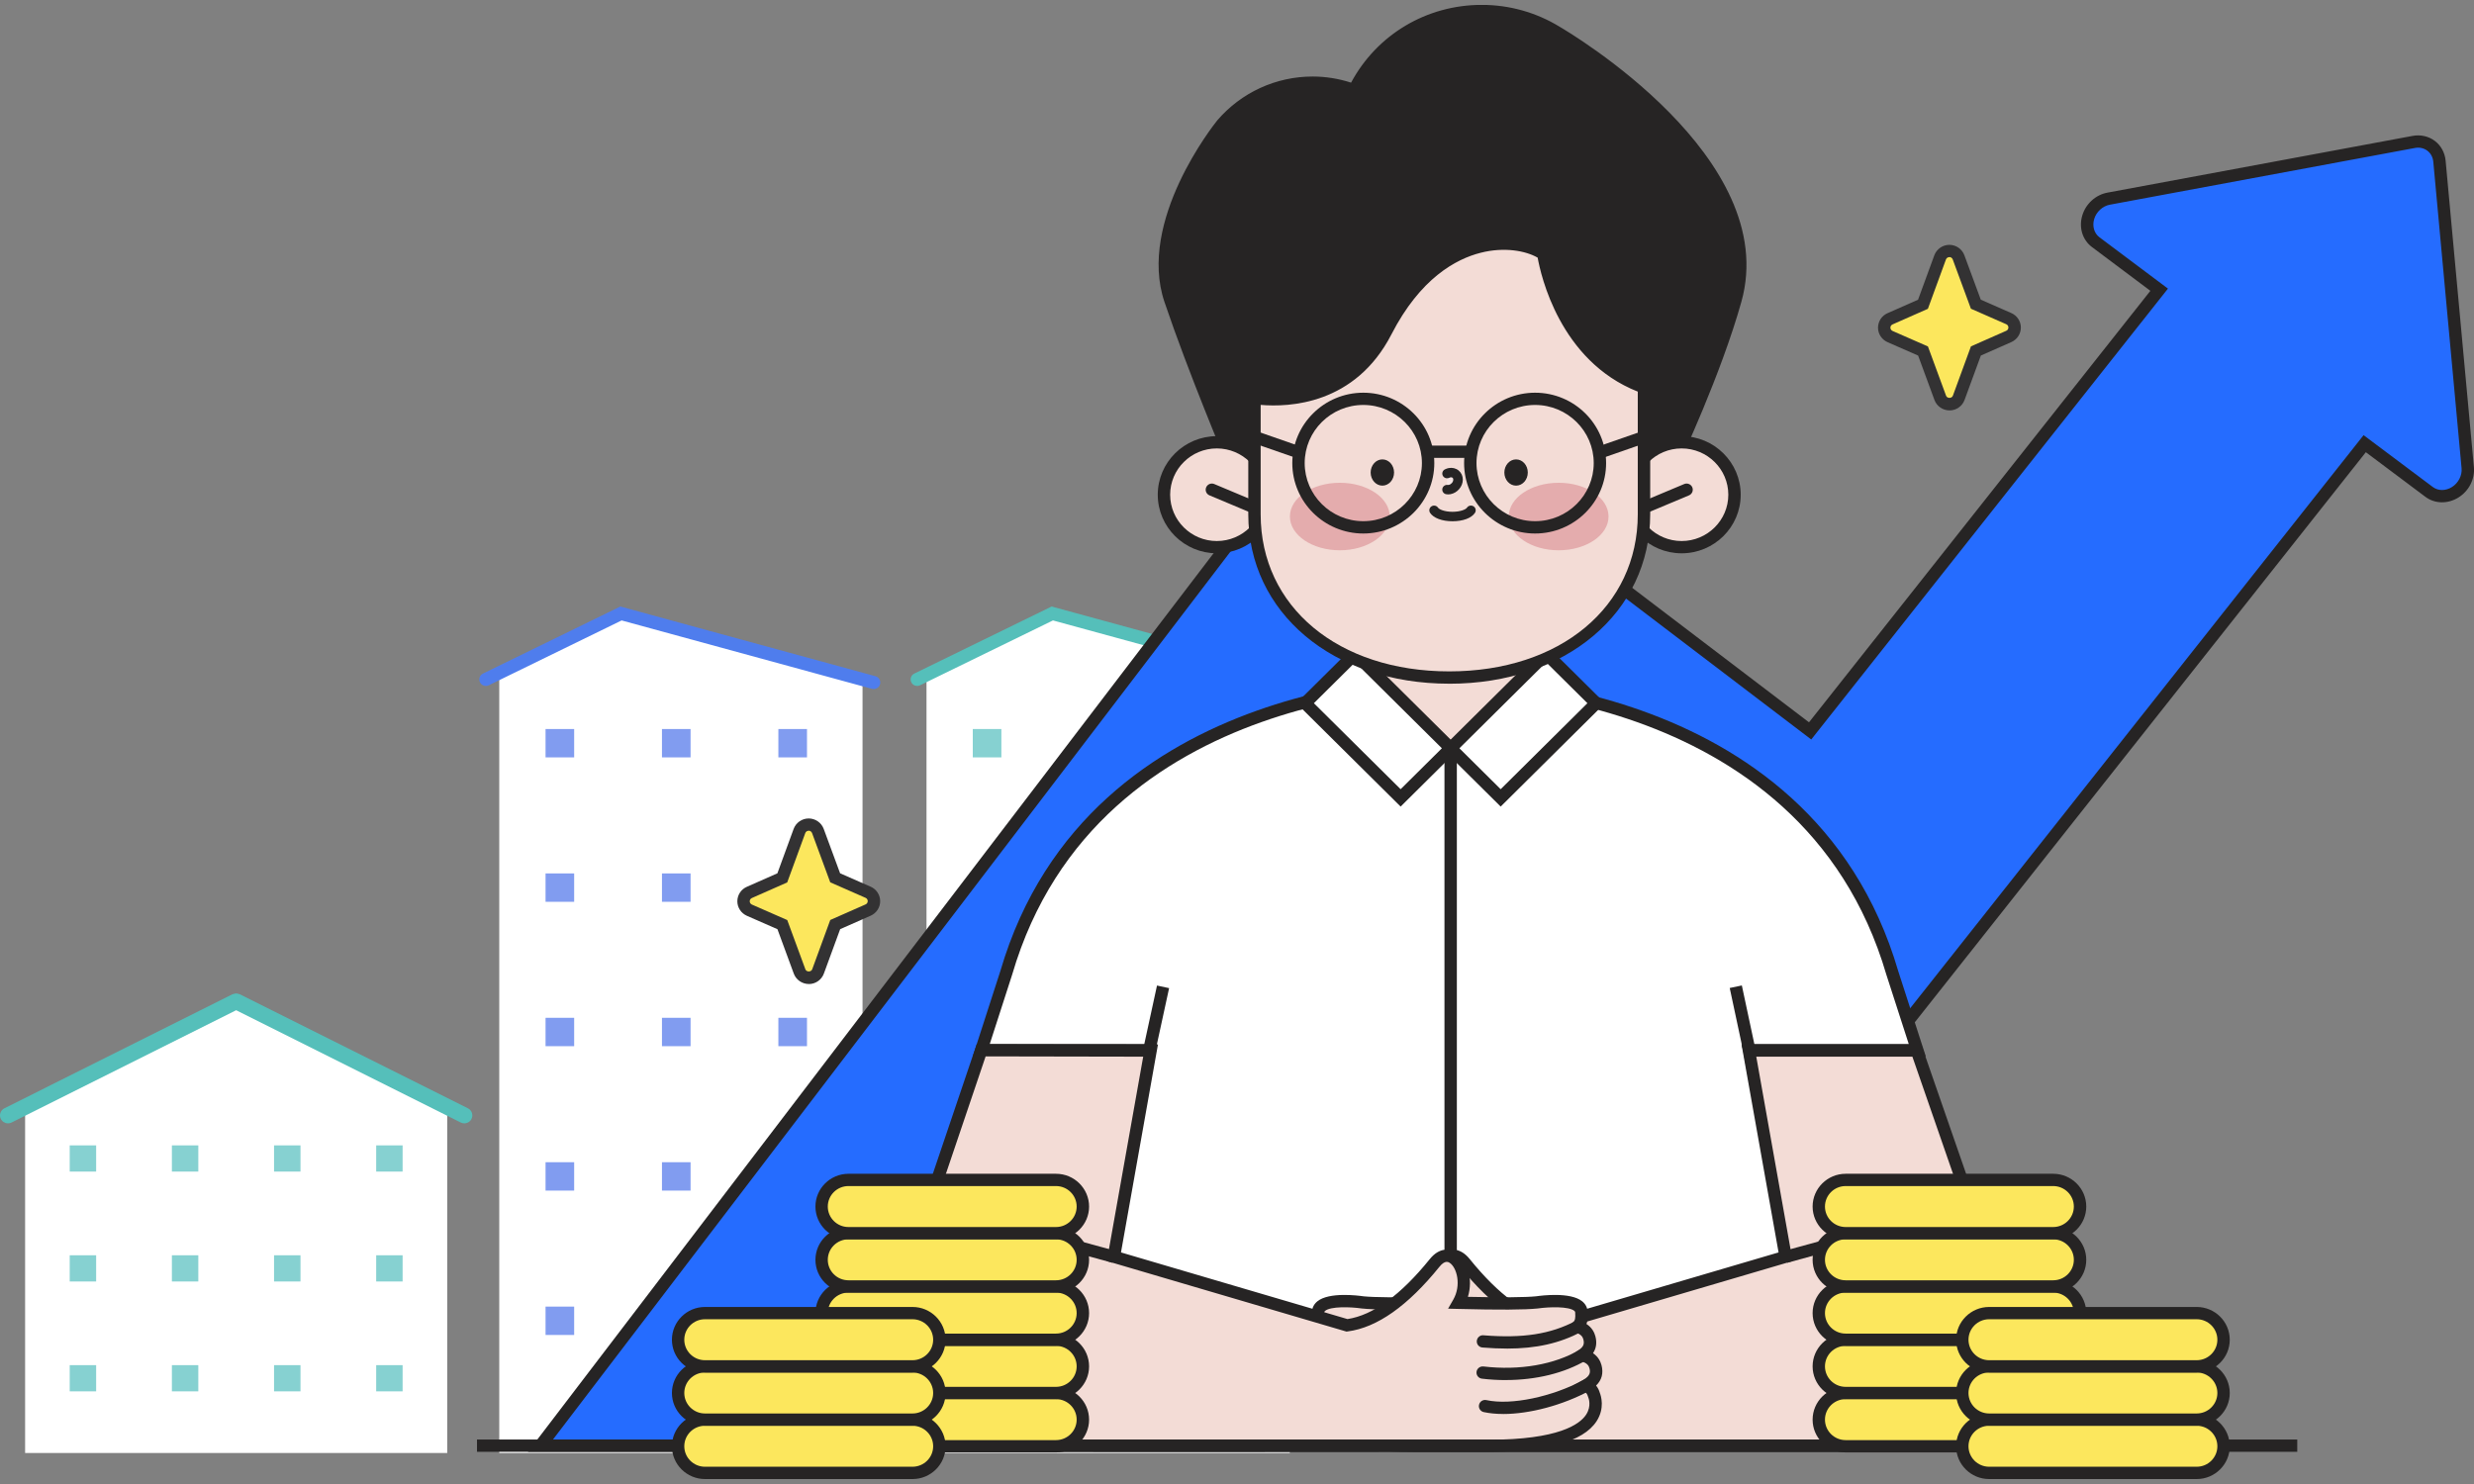<svg width="250" height="150" viewBox="0 0 250 150" fill="none" xmlns="http://www.w3.org/2000/svg">
<rect x="0" y="0" width="250" height="150" fill="#808080" stroke="none"/>
<g clip-path="url(#clip0_158_1743)">
<path d="M87.159 146.868H50.45V68.171L62.749 62.008L87.159 68.171V146.868Z" fill="white"/>
<path d="M58.02 73.688H55.129V76.555H58.02V73.688Z" fill="#819CF0"/>
<path d="M69.783 73.688H66.892V76.555H69.783V73.688Z" fill="#819CF0"/>
<path d="M81.547 73.688H78.655V76.555H81.547V73.688Z" fill="#819CF0"/>
<path d="M58.02 88.284H55.129V91.152H58.02V88.284Z" fill="#819CF0"/>
<path d="M69.783 88.284H66.892V91.152H69.783V88.284Z" fill="#819CF0"/>
<path d="M81.547 88.284H78.655V91.152H81.547V88.284Z" fill="#819CF0"/>
<path d="M58.02 102.878H55.129V105.746H58.02V102.878Z" fill="#819CF0"/>
<path d="M69.783 102.878H66.892V105.746H69.783V102.878Z" fill="#819CF0"/>
<path d="M81.547 102.878H78.655V105.746H81.547V102.878Z" fill="#819CF0"/>
<path d="M58.02 117.475H55.129V120.343H58.02V117.475Z" fill="#819CF0"/>
<path d="M69.783 117.475H66.892V120.343H69.783V117.475Z" fill="#819CF0"/>
<path d="M81.547 117.475H78.655V120.343H81.547V117.475Z" fill="#819CF0"/>
<path d="M58.02 132.069H55.129V134.936H58.02V132.069Z" fill="#819CF0"/>
<path d="M69.783 132.069H66.892V134.936H69.783V132.069Z" fill="#819CF0"/>
<path d="M81.547 132.069H78.655V134.936H81.547V132.069Z" fill="#819CF0"/>
<path d="M130.333 146.868H93.624V68.171L105.919 62.008L130.333 68.171V146.868Z" fill="white"/>
<path d="M101.191 73.688H98.3V76.555H101.191V73.688Z" fill="#86D1D1"/>
<path d="M112.954 73.688H110.062V76.555H112.954V73.688Z" fill="#86D1D1"/>
<path d="M124.721 73.688H121.829V76.555H124.721V73.688Z" fill="#86D1D1"/>
<path d="M101.191 88.284H98.3V91.152H101.191V88.284Z" fill="#86D1D1"/>
<path d="M112.954 88.284H110.062V91.152H112.954V88.284Z" fill="#86D1D1"/>
<path d="M124.721 88.284H121.829V91.152H124.721V88.284Z" fill="#86D1D1"/>
<path d="M101.191 102.878H98.3V105.746H101.191V102.878Z" fill="#86D1D1"/>
<path d="M112.954 102.878H110.062V105.746H112.954V102.878Z" fill="#86D1D1"/>
<path d="M124.721 102.878H121.829V105.746H124.721V102.878Z" fill="#86D1D1"/>
<path d="M101.191 117.475H98.3V120.343H101.191V117.475Z" fill="#86D1D1"/>
<path d="M112.954 117.475H110.062V120.343H112.954V117.475Z" fill="#86D1D1"/>
<path d="M124.721 117.475H121.829V120.343H124.721V117.475Z" fill="#86D1D1"/>
<path d="M101.191 132.069H98.3V134.936H101.191V132.069Z" fill="#86D1D1"/>
<path d="M112.954 132.069H110.062V134.936H112.954V132.069Z" fill="#86D1D1"/>
<path d="M124.721 132.069H121.829V134.936H124.721V132.069Z" fill="#86D1D1"/>
<path d="M88.283 69.648C88.223 69.648 88.166 69.641 88.106 69.625L62.816 62.712L49.393 69.266C49.065 69.426 48.663 69.293 48.502 68.965C48.342 68.636 48.476 68.241 48.807 68.082L62.685 61.304L62.929 61.371L88.464 68.35C88.819 68.447 89.026 68.812 88.929 69.16C88.849 69.452 88.581 69.645 88.29 69.645L88.283 69.648Z" fill="#4F7DED"/>
<path d="M131.869 69.648C131.809 69.648 131.752 69.641 131.692 69.625L106.402 62.712L92.978 69.266C92.651 69.426 92.249 69.293 92.088 68.965C91.928 68.636 92.062 68.241 92.393 68.082L106.271 61.304L106.515 61.371L132.05 68.35C132.405 68.447 132.612 68.812 132.515 69.16C132.435 69.452 132.167 69.645 131.876 69.645L131.869 69.648Z" fill="#55BFBA"/>
<path d="M45.193 146.869H2.537V111.793L23.865 101.209L45.193 111.793V146.869Z" fill="white"/>
<path d="M47.284 112.025L24.229 100.495C24.213 100.485 24.192 100.489 24.176 100.482C24.122 100.459 24.069 100.449 24.012 100.435C23.962 100.425 23.915 100.416 23.864 100.416C23.814 100.416 23.767 100.425 23.717 100.435C23.66 100.445 23.607 100.459 23.55 100.482C23.533 100.489 23.513 100.489 23.496 100.495L0.445 112.025C0.047 112.225 -0.117 112.709 0.087 113.104C0.231 113.383 0.515 113.546 0.81 113.546C0.934 113.546 1.058 113.519 1.175 113.459L23.864 102.112L46.554 113.459C46.672 113.519 46.795 113.546 46.919 113.546C47.217 113.546 47.501 113.383 47.642 113.104C47.843 112.709 47.682 112.225 47.284 112.025Z" fill="#55BFBA"/>
<path d="M9.716 115.772H7.045V118.421H9.716V115.772Z" fill="#86D1D1"/>
<path d="M20.04 115.772H17.369V118.421H20.04V115.772Z" fill="#86D1D1"/>
<path d="M30.364 115.772H27.693V118.421H30.364V115.772Z" fill="#86D1D1"/>
<path d="M40.684 115.772H38.014V118.421H40.684V115.772Z" fill="#86D1D1"/>
<path d="M9.716 126.881H7.045V129.53H9.716V126.881Z" fill="#86D1D1"/>
<path d="M20.04 126.881H17.369V129.53H20.04V126.881Z" fill="#86D1D1"/>
<path d="M30.364 126.881H27.693V129.53H30.364V126.881Z" fill="#86D1D1"/>
<path d="M40.684 126.881H38.014V129.53H40.684V126.881Z" fill="#86D1D1"/>
<path d="M9.716 137.987H7.045V140.635H9.716V137.987Z" fill="#86D1D1"/>
<path d="M20.04 137.987H17.369V140.635H20.04V137.987Z" fill="#86D1D1"/>
<path d="M30.364 137.987H27.693V140.635H30.364V137.987Z" fill="#86D1D1"/>
<path d="M40.684 137.987H38.014V140.635H40.684V137.987Z" fill="#86D1D1"/>
<path d="M249.361 47.278L246.503 16.295C246.446 15.661 246.138 15.1 245.65 14.735C245.161 14.37 244.535 14.23 243.906 14.347L213.071 20.082C212.107 20.261 211.294 21.005 211.009 21.967C210.725 22.93 211.023 23.919 211.765 24.476L218.181 29.285L182.908 73.88L136.601 38.638L54.606 146.128H87.246L141.547 74.942L187.493 109.907L238.95 44.852L245.456 49.727C246.198 50.285 247.239 50.298 248.096 49.764C248.949 49.229 249.451 48.247 249.361 47.281V47.278Z" fill="#256CFF"/>
<path d="M87.56 146.745H53.352L54.111 145.749L136.484 37.762L182.801 73.01L217.297 29.395L211.391 24.968C210.437 24.251 210.052 23.003 210.414 21.788C210.765 20.603 211.766 19.69 212.96 19.471L243.796 13.736C244.596 13.587 245.409 13.769 246.035 14.237C246.66 14.705 247.059 15.435 247.132 16.238L249.99 47.218C250.101 48.42 249.492 49.621 248.434 50.282C247.353 50.959 246.038 50.932 245.084 50.215L239.07 45.708L187.61 110.767L141.675 75.808L87.564 146.742L87.56 146.745ZM55.868 145.504H86.938L141.434 74.066L187.389 109.038L238.843 43.985L245.84 49.226C246.376 49.628 247.132 49.631 247.768 49.233C248.421 48.825 248.812 48.061 248.745 47.334L245.887 16.351C245.844 15.89 245.63 15.492 245.282 15.23C244.934 14.967 244.488 14.868 244.03 14.957L213.195 20.693C212.468 20.829 211.836 21.41 211.618 22.143C211.407 22.857 211.615 23.58 212.15 23.982L219.074 29.173L183.028 74.746L136.732 39.511L55.875 145.507L55.868 145.504Z" fill="#262424"/>
<path d="M157.24 3.221C155.058 1.89 152.488 1.124 149.737 1.124C144.065 1.124 139.165 4.389 136.836 9.126C135.527 8.641 134.118 8.366 132.643 8.366C128.978 8.366 125.702 9.999 123.496 12.564C123.496 12.564 115.572 22.378 118.266 30.341C120.722 37.609 124.53 46.617 124.53 46.617L146.815 41.828L169.1 46.617C169.1 46.617 173.3 37.729 175.365 30.341C179.358 16.056 157.24 3.224 157.24 3.224V3.221Z" fill="#262424"/>
<path d="M124.53 47.231C124.283 47.231 124.052 47.085 123.955 46.85C123.918 46.76 120.109 37.739 117.673 30.53C114.902 22.339 122.676 12.578 123.007 12.166C125.43 9.345 128.938 7.735 132.642 7.735C133.954 7.735 135.256 7.944 136.528 8.353C139.141 3.49 144.155 0.493 149.74 0.493C152.508 0.493 155.212 1.25 157.564 2.68C158.568 3.265 180.037 15.946 175.971 30.494C173.916 37.849 169.712 46.777 169.669 46.866C169.545 47.129 169.257 47.271 168.969 47.212L146.818 42.452L124.667 47.212C124.624 47.221 124.577 47.225 124.534 47.225L124.53 47.231ZM146.815 41.204C146.859 41.204 146.905 41.207 146.949 41.217L168.742 45.9C169.612 44.009 172.995 36.488 174.762 30.172C178.581 16.504 157.143 3.885 156.925 3.759C156.922 3.759 156.918 3.756 156.912 3.752C154.757 2.438 152.277 1.744 149.737 1.744C144.449 1.744 139.72 4.675 137.398 9.398C137.257 9.683 136.919 9.816 136.618 9.707C135.326 9.229 133.988 8.986 132.642 8.986C129.306 8.986 126.143 10.437 123.971 12.966C123.908 13.046 116.308 22.598 118.858 30.142C120.959 36.358 124.092 43.946 124.905 45.9L146.681 41.221C146.725 41.211 146.768 41.207 146.815 41.207V41.204Z" fill="#262424"/>
<path d="M184.213 146.145L176.773 106.157H193.741L191.214 98.334C182.329 67.952 146.447 69.014 146.447 69.014C146.447 69.014 110.565 67.952 101.676 98.334L99.149 106.157H116.117L108.834 146.145" fill="white"/>
<path d="M183.601 146.257L176.024 105.536H192.884L190.619 98.523C181.968 68.948 146.819 69.638 146.467 69.635C146.076 69.638 110.926 68.951 102.282 98.507L100.013 105.536H116.873L109.457 146.254L108.226 146.035L115.374 106.781H98.3L101.088 98.148C110.003 67.673 146.112 68.377 146.471 68.397C146.795 68.383 182.901 67.67 191.82 98.165L194.604 106.781H177.53L184.836 146.032L183.604 146.257H183.601Z" fill="#262424"/>
<path d="M138.448 69.976C138.448 73.385 142.026 76.146 146.443 76.146C150.861 76.146 154.442 73.385 154.442 69.976V54.798C154.442 51.39 150.861 48.632 146.443 48.632C142.029 48.632 138.448 51.393 138.448 54.798V69.976Z" fill="#F3DCD6"/>
<path d="M146.443 76.767C141.691 76.767 137.822 73.72 137.822 69.976V54.795C137.822 51.051 141.688 48.008 146.443 48.008C151.199 48.008 155.067 51.055 155.067 54.795V69.976C155.067 73.72 151.199 76.767 146.443 76.767ZM146.443 49.249C142.38 49.249 139.074 51.738 139.074 54.795V69.976C139.074 73.036 142.38 75.526 146.443 75.526C150.506 75.526 153.816 73.036 153.816 69.976V54.795C153.816 51.735 150.509 49.249 146.443 49.249Z" fill="#262424"/>
<path d="M136.941 66.072L131.887 71.085L141.535 80.653L146.589 75.64L136.941 66.072Z" fill="white"/>
<path d="M141.534 81.526L130.999 71.078L136.939 65.187L147.474 75.635L141.534 81.526ZM132.769 71.078L141.534 79.771L145.704 75.635L136.939 66.943L132.769 71.078Z" fill="#262424"/>
<path d="M156.24 66.07L146.592 75.639L151.646 80.652L161.294 71.083L156.24 66.07Z" fill="white"/>
<path d="M151.644 81.526L145.704 75.635L156.239 65.187L162.179 71.078L151.644 81.526ZM147.474 75.635L151.644 79.771L160.409 71.078L156.239 66.943L147.474 75.635Z" fill="#262424"/>
<path d="M147.216 75.635H145.965V144.179H147.216V75.635Z" fill="#262424"/>
<path d="M128.305 50.006C128.305 52.933 125.912 55.306 122.96 55.306C120.009 55.306 117.619 52.933 117.619 50.006C117.619 47.079 120.012 44.706 122.96 44.706C125.909 44.706 128.305 47.079 128.305 50.006Z" fill="#F3DCD6"/>
<path d="M122.96 55.927C119.67 55.927 116.993 53.272 116.993 50.006C116.993 46.74 119.67 44.085 122.96 44.085C126.25 44.085 128.93 46.74 128.93 50.006C128.93 53.272 126.253 55.927 122.96 55.927ZM122.96 45.326C120.36 45.326 118.245 47.424 118.245 50.006C118.245 52.588 120.36 54.686 122.96 54.686C125.56 54.686 127.679 52.588 127.679 50.006C127.679 47.424 125.56 45.326 122.96 45.326Z" fill="#262424"/>
<path d="M127.066 52.05C126.986 52.05 126.902 52.034 126.822 52.001L122.217 50.069C121.899 49.936 121.749 49.571 121.886 49.256C122.02 48.941 122.388 48.791 122.706 48.927L127.311 50.859C127.629 50.992 127.779 51.357 127.642 51.672C127.542 51.908 127.311 52.05 127.066 52.05Z" fill="#262424"/>
<path d="M164.585 50.006C164.585 52.933 166.974 55.306 169.929 55.306C172.884 55.306 175.274 52.933 175.274 50.006C175.274 47.079 172.881 44.706 169.929 44.706C166.978 44.706 164.585 47.079 164.585 50.006Z" fill="#F3DCD6"/>
<path d="M169.929 55.927C166.636 55.927 163.959 53.272 163.959 50.006C163.959 46.74 166.636 44.085 169.929 44.085C173.222 44.085 175.9 46.74 175.9 50.006C175.9 53.272 173.222 55.927 169.929 55.927ZM169.929 45.326C167.329 45.326 165.211 47.424 165.211 50.006C165.211 52.588 167.329 54.686 169.929 54.686C172.53 54.686 174.648 52.588 174.648 50.006C174.648 47.424 172.53 45.326 169.929 45.326Z" fill="#262424"/>
<path d="M165.826 52.05C165.582 52.05 165.351 51.908 165.251 51.672C165.117 51.357 165.264 50.992 165.582 50.859L170.187 48.927C170.505 48.791 170.873 48.941 171.007 49.256C171.141 49.571 170.993 49.936 170.675 50.069L166.07 52.001C165.99 52.034 165.91 52.05 165.826 52.05Z" fill="#262424"/>
<path d="M166.128 39.156V51.981C166.128 62.147 157.316 68.483 146.45 68.483C135.583 68.483 126.769 62.147 126.769 51.981V40.225C130.888 40.812 136.852 39.74 140.058 33.507C145.289 23.328 153.277 23.849 155.961 25.668C155.961 25.668 157.427 36.023 166.131 39.16L166.128 39.156Z" fill="#F3DCD6"/>
<path d="M146.447 69.107C134.68 69.107 126.14 61.905 126.14 51.981V39.508L126.856 39.611C128.901 39.903 135.858 40.305 139.499 33.225C142.622 27.151 146.564 25.041 149.318 24.343C152.43 23.557 155.031 24.287 156.312 25.153L156.54 25.309L156.58 25.581C156.594 25.681 158.106 35.605 166.342 38.575L166.754 38.725V51.984C166.754 61.908 158.213 69.11 146.45 69.11L146.447 69.107ZM127.391 40.922V51.981C127.391 61.334 135.229 67.862 146.447 67.862C157.664 67.862 165.499 61.331 165.499 51.981V39.584C157.611 36.471 155.69 27.775 155.382 26.043C154.177 25.346 152.005 24.941 149.626 25.548C147.119 26.182 143.522 28.131 140.61 33.789C136.946 40.915 130.253 41.171 127.388 40.925L127.391 40.922Z" fill="#262424"/>
<path d="M140.433 52.21C140.433 54.095 138.171 55.622 135.39 55.622C132.609 55.622 130.347 54.095 130.347 52.21C130.347 50.325 132.602 48.798 135.39 48.798C138.178 48.798 140.433 50.325 140.433 52.21Z" fill="#E4ACAD"/>
<path d="M162.544 52.21C162.544 54.095 160.285 55.622 157.504 55.622C154.723 55.622 152.461 54.095 152.461 52.21C152.461 50.325 154.717 48.798 157.504 48.798C160.292 48.798 162.544 50.325 162.544 52.21Z" fill="#E4ACAD"/>
<path d="M140.872 47.762C140.872 48.492 140.343 49.087 139.691 49.087C139.038 49.087 138.506 48.492 138.506 47.762C138.506 47.032 139.035 46.435 139.691 46.435C140.346 46.435 140.872 47.029 140.872 47.762Z" fill="#262424"/>
<path d="M154.385 47.762C154.385 48.492 153.856 49.087 153.2 49.087C152.544 49.087 152.016 48.492 152.016 47.762C152.016 47.032 152.544 46.435 153.2 46.435C153.856 46.435 154.385 47.029 154.385 47.762Z" fill="#262424"/>
<path d="M146.778 52.688C145.724 52.688 144.857 52.362 144.513 51.841C144.369 51.619 144.429 51.324 144.653 51.181C144.877 51.038 145.175 51.101 145.319 51.32C145.429 51.486 145.968 51.732 146.778 51.732C147.588 51.732 148.127 51.486 148.237 51.32C148.381 51.098 148.679 51.038 148.903 51.181C149.127 51.324 149.188 51.619 149.044 51.841C148.699 52.366 147.832 52.688 146.778 52.688Z" fill="#262424"/>
<path d="M146.223 49.485C146.303 49.495 146.387 49.498 146.474 49.485C146.949 49.399 147.334 48.951 147.334 48.479C147.334 48.008 146.949 47.696 146.474 47.779C146.387 47.796 146.303 47.829 146.223 47.865" fill="#F6E6E5"/>
<path d="M146.343 49.973C146.283 49.973 146.222 49.969 146.162 49.959C145.898 49.926 145.714 49.687 145.747 49.425C145.781 49.163 146.025 48.984 146.286 49.013C146.329 49.02 146.363 49.02 146.396 49.013C146.637 48.97 146.855 48.721 146.855 48.479C146.855 48.423 146.841 48.343 146.781 48.29C146.731 48.247 146.654 48.23 146.564 48.25C146.534 48.257 146.493 48.27 146.436 48.297C146.199 48.409 145.911 48.313 145.794 48.078C145.677 47.842 145.777 47.553 146.015 47.44C146.152 47.374 146.269 47.334 146.393 47.311C146.761 47.241 147.129 47.334 147.4 47.56C147.668 47.782 147.819 48.117 147.819 48.479C147.819 49.179 147.266 49.827 146.564 49.953C146.49 49.966 146.42 49.973 146.346 49.973H146.343Z" fill="#262424"/>
<path d="M137.763 53.926C133.807 53.926 130.588 50.733 130.588 46.81C130.588 42.887 133.807 39.694 137.763 39.694C141.719 39.694 144.938 42.887 144.938 46.81C144.938 50.733 141.719 53.926 137.763 53.926ZM137.763 40.932C134.497 40.932 131.84 43.567 131.84 46.806C131.84 50.046 134.497 52.681 137.763 52.681C141.029 52.681 143.686 50.046 143.686 46.806C143.686 43.567 141.029 40.932 137.763 40.932Z" fill="#262424"/>
<path d="M155.124 53.926C151.169 53.926 147.949 50.733 147.949 46.81C147.949 42.887 151.169 39.694 155.124 39.694C159.08 39.694 162.299 42.887 162.299 46.81C162.299 50.733 159.08 53.926 155.124 53.926ZM155.124 40.932C151.858 40.932 149.201 43.567 149.201 46.806C149.201 50.046 151.858 52.681 155.124 52.681C158.391 52.681 161.048 50.046 161.048 46.806C161.048 43.567 158.391 40.932 155.124 40.932Z" fill="#262424"/>
<path d="M148.967 45.041H144.208V46.282H148.967V45.041Z" fill="#262424"/>
<path d="M127.282 43.69L126.868 44.861L131.015 46.303L131.429 45.132L127.282 43.69Z" fill="#262424"/>
<path d="M165.677 43.674L161.383 45.17L161.798 46.341L166.092 44.846L165.677 43.674Z" fill="#262424"/>
<path d="M187.259 146.144C172.668 146.164 146.591 146.124 142.863 146.144C129.527 146.22 131.933 140.99 131.933 140.99C132.057 140.522 132.352 140.22 132.73 140.027C131.87 139.546 131.565 138.955 131.773 138.152C131.953 137.465 132.492 137.13 133.138 136.984C132.432 136.522 132.198 135.965 132.392 135.228C132.556 134.601 133.028 134.265 133.603 134.096C133.172 133.691 133.162 133.226 133.198 132.609C133.295 130.999 137.693 131.643 137.693 131.643C139.001 131.779 141.876 131.776 145.604 131.683C144.075 129.025 146.166 125.35 148.024 127.651C149.443 129.406 152.91 133.449 156.882 133.96L180.435 127.027L176.727 106.187H193.695L200.478 125.749C200.478 125.749 204.35 135.689 199.902 141.149C195.351 146.735 187.256 146.141 187.256 146.141L187.259 146.144Z" fill="#F3DCD6"/>
<path d="M188.002 146.785C187.597 146.785 187.329 146.771 187.235 146.765C179.695 146.775 169.097 146.765 160.101 146.765C151.684 146.761 144.667 146.755 142.866 146.765C136.802 146.752 133.037 145.756 131.672 143.662C130.808 142.341 131.227 141.076 131.341 140.791C131.418 140.515 131.545 140.27 131.719 140.054C131.143 139.496 130.956 138.806 131.17 137.996C131.274 137.601 131.508 137.133 132.03 136.781C131.699 136.293 131.618 135.722 131.789 135.072C131.893 134.674 132.137 134.186 132.693 133.827C132.529 133.383 132.555 132.935 132.575 132.573C132.602 132.161 132.793 131.803 133.128 131.531C134.312 130.578 137.217 130.946 137.786 131.029C138.857 131.139 141.236 131.162 144.67 131.083C144.118 129.3 144.71 127.352 145.794 126.622C146.484 126.157 147.565 126.081 148.515 127.262C151.454 130.9 154.251 132.941 156.838 133.329L179.726 126.592L175.984 105.569H194.143L201.073 125.553C201.227 125.951 205.016 135.869 200.394 141.544C196.489 146.34 190.217 146.788 188.005 146.788L188.002 146.785ZM187.279 145.523H187.302C187.379 145.53 195.13 146.021 199.417 140.761C203.583 135.646 199.932 126.071 199.895 125.975L193.249 106.807H177.473L181.148 127.465L156.932 134.594L156.801 134.577C153.85 134.196 150.731 131.999 147.535 128.039C146.966 127.335 146.611 127.574 146.494 127.651C145.771 128.139 145.306 129.914 146.146 131.375L146.665 132.277L145.617 132.304C141.574 132.407 138.884 132.394 137.622 132.261C136.404 132.082 134.47 132.042 133.907 132.496C133.827 132.559 133.817 132.606 133.817 132.649C133.78 133.256 133.82 133.452 134.028 133.648L134.818 134.392L133.774 134.697C133.198 134.866 133.054 135.155 132.99 135.387C132.887 135.789 132.93 136.111 133.476 136.469L134.697 137.266L133.272 137.591C132.602 137.744 132.438 138.056 132.371 138.311C132.278 138.67 132.251 139.055 133.031 139.49L134.038 140.054L133.007 140.581C132.746 140.714 132.599 140.89 132.529 141.149L132.492 141.249C132.478 141.278 132.127 142.115 132.726 143.011C133.359 143.957 135.477 145.527 142.568 145.527C142.662 145.527 142.752 145.527 142.849 145.527C144.65 145.517 151.671 145.52 160.094 145.527C169.1 145.53 179.709 145.537 187.249 145.527H187.272L187.279 145.523Z" fill="#262424"/>
<path d="M140.738 136.31C137.739 136.31 135.4 135.772 133.201 134.617C132.897 134.458 132.78 134.08 132.94 133.778C133.101 133.476 133.482 133.359 133.787 133.519C136.324 134.853 139.108 135.284 143.094 134.966C143.432 134.926 143.74 135.191 143.766 135.533C143.793 135.875 143.539 136.174 143.194 136.2C142.324 136.27 141.507 136.307 140.738 136.307V136.31Z" fill="#262424"/>
<path d="M140.848 139.496C137.793 139.496 134.915 138.796 132.706 137.488C132.408 137.312 132.315 136.931 132.492 136.635C132.669 136.34 133.054 136.247 133.352 136.423C135.895 137.933 139.449 138.554 143.101 138.122C143.439 138.082 143.756 138.325 143.797 138.666C143.837 139.008 143.593 139.317 143.248 139.357C142.441 139.453 141.641 139.499 140.852 139.499L140.848 139.496Z" fill="#262424"/>
<path d="M141.109 142.921C138.442 142.921 135.102 142.045 132.321 140.542C132.016 140.379 131.906 140.001 132.07 139.702C132.234 139.4 132.615 139.287 132.92 139.453C136.143 141.196 140.296 142.062 142.796 141.518C143.137 141.441 143.468 141.657 143.542 141.989C143.616 142.324 143.401 142.656 143.067 142.729C142.478 142.858 141.815 142.918 141.109 142.918V142.921Z" fill="#262424"/>
<path d="M188.472 124.201L180.265 126.445L180.597 127.642L188.805 125.398L188.472 124.201Z" fill="#262424"/>
<path d="M105.743 146.144C120.334 146.164 146.411 146.124 150.139 146.144C163.475 146.22 161.069 140.99 161.069 140.99C160.945 140.522 160.651 140.22 160.272 140.027C161.132 139.546 161.437 138.955 161.23 138.152C161.049 137.465 160.51 137.13 159.864 136.984C160.57 136.522 160.805 135.965 160.61 135.228C160.446 134.601 159.975 134.265 159.399 134.096C159.831 133.691 159.841 133.227 159.804 132.609C159.707 130.999 155.309 131.643 155.309 131.643C154.001 131.779 151.126 131.776 147.398 131.683C148.927 129.025 146.836 125.351 144.979 127.651C143.56 129.406 140.093 133.449 136.12 133.96L112.567 127.027L116.275 106.187L99.154 106.157L92.524 125.752C92.524 125.752 88.652 135.693 93.1 141.152C97.651 146.738 105.747 146.144 105.747 146.144H105.743Z" fill="#F3DCD6"/>
<path d="M104.996 146.785C102.784 146.785 96.513 146.337 92.607 141.541C87.986 135.865 91.771 125.948 91.935 125.526L98.698 105.536L117.014 105.569L113.276 126.592L136.163 133.329C138.747 132.941 141.548 130.903 144.486 127.262C145.44 126.081 146.518 126.16 147.207 126.622C148.291 127.352 148.884 129.3 148.331 131.082C151.765 131.156 154.148 131.139 155.242 131.026C155.788 130.946 158.692 130.578 159.877 131.531C160.215 131.799 160.406 132.161 160.429 132.573C160.453 132.934 160.479 133.383 160.312 133.827C160.868 134.186 161.112 134.674 161.216 135.069C161.386 135.719 161.303 136.29 160.975 136.778C161.497 137.13 161.731 137.601 161.835 137.993C162.046 138.803 161.862 139.493 161.286 140.05C161.46 140.266 161.587 140.512 161.664 140.787C161.778 141.073 162.193 142.337 161.333 143.658C159.967 145.752 156.179 146.752 150.139 146.761C148.338 146.748 141.32 146.755 132.904 146.761C123.905 146.765 113.309 146.775 105.77 146.761C105.676 146.768 105.408 146.781 105.003 146.781L104.996 146.785ZM99.598 106.781L93.113 125.951C93.066 126.074 89.415 135.649 93.581 140.764C97.865 146.025 105.616 145.53 105.696 145.527H105.743C113.283 145.533 123.891 145.527 132.897 145.527C141.32 145.523 148.338 145.517 150.142 145.527C150.236 145.527 150.329 145.527 150.423 145.527C157.514 145.527 159.633 143.957 160.265 143.011C160.864 142.115 160.513 141.278 160.496 141.245L160.463 141.149C160.396 140.89 160.249 140.714 159.984 140.581L158.953 140.054L159.961 139.49C160.737 139.055 160.71 138.666 160.62 138.311C160.553 138.056 160.392 137.744 159.72 137.591L158.294 137.266L159.516 136.469C160.061 136.114 160.105 135.792 160.001 135.387C159.941 135.155 159.793 134.863 159.218 134.697L158.174 134.392L158.963 133.648C159.171 133.456 159.211 133.256 159.174 132.649C159.174 132.606 159.161 132.563 159.084 132.496C158.522 132.042 156.591 132.085 155.396 132.257C154.108 132.394 151.417 132.41 147.378 132.304L146.33 132.277L146.849 131.375C147.689 129.914 147.224 128.139 146.501 127.651C146.384 127.571 146.029 127.332 145.46 128.039C142.264 131.999 139.145 134.196 136.193 134.577L136.063 134.594L111.847 127.465L115.521 106.807L99.595 106.777L99.598 106.781Z" fill="#262424"/>
<path d="M152.261 136.31C151.487 136.31 150.671 136.274 149.804 136.204C149.459 136.177 149.202 135.879 149.232 135.537C149.259 135.195 149.573 134.929 149.905 134.969C153.894 135.288 156.675 134.856 159.211 133.522C159.516 133.363 159.894 133.479 160.058 133.781C160.219 134.083 160.105 134.461 159.797 134.621C157.598 135.776 155.259 136.313 152.261 136.313V136.31Z" fill="#262424"/>
<path d="M152.15 139.496C151.36 139.496 150.557 139.45 149.753 139.354C149.409 139.314 149.164 139.005 149.205 138.663C149.245 138.321 149.563 138.082 149.901 138.119C153.552 138.55 157.102 137.93 159.649 136.42C159.944 136.244 160.332 136.34 160.509 136.632C160.687 136.924 160.59 137.306 160.295 137.485C158.09 138.796 155.208 139.493 152.153 139.493L152.15 139.496Z" fill="#262424"/>
<path d="M151.892 142.922C151.183 142.922 150.523 142.858 149.934 142.732C149.596 142.659 149.382 142.327 149.459 141.992C149.533 141.657 149.861 141.445 150.205 141.521C152.705 142.065 156.858 141.196 160.081 139.457C160.386 139.291 160.764 139.403 160.931 139.705C161.095 140.004 160.985 140.383 160.68 140.545C157.902 142.049 154.559 142.925 151.892 142.925V142.922Z" fill="#262424"/>
<path d="M104.526 124.194L104.193 125.39L112.4 127.637L112.733 126.44L104.526 124.194Z" fill="#262424"/>
<path d="M116.916 99.617L115.515 106.07L116.738 106.332L118.139 99.878L116.916 99.617Z" fill="#262424"/>
<path d="M176.015 99.608L174.79 99.865L176.161 106.288L177.385 106.031L176.015 99.608Z" fill="#262424"/>
<path d="M232.14 145.504H48.201V146.745H232.14V145.504Z" fill="#262424"/>
<path d="M109.428 143.492C109.428 142.006 108.213 140.801 106.713 140.801H85.74C84.241 140.801 83.026 142.006 83.026 143.492C83.026 144.979 84.241 146.184 85.74 146.184H106.713C108.213 146.184 109.428 144.979 109.428 143.492Z" fill="#FCE75D"/>
<path d="M106.713 146.808H85.74C83.9 146.808 82.4 145.321 82.4 143.496C82.4 141.671 83.9 140.184 85.74 140.184H106.713C108.554 140.184 110.053 141.671 110.053 143.496C110.053 145.321 108.554 146.808 106.713 146.808ZM85.737 141.422C84.586 141.422 83.649 142.351 83.649 143.493C83.649 144.634 84.586 145.564 85.737 145.564H106.71C107.861 145.564 108.798 144.634 108.798 143.493C108.798 142.351 107.861 141.422 106.71 141.422H85.737Z" fill="#262424"/>
<path d="M109.428 138.109C109.428 136.622 108.213 135.417 106.713 135.417H85.74C84.241 135.417 83.026 136.622 83.026 138.109C83.026 139.596 84.241 140.801 85.74 140.801H106.713C108.213 140.801 109.428 139.596 109.428 138.109Z" fill="#FCE75D"/>
<path d="M106.713 141.422H85.74C83.9 141.422 82.4 139.935 82.4 138.109C82.4 136.284 83.9 134.797 85.74 134.797H106.713C108.554 134.797 110.053 136.284 110.053 138.109C110.053 139.935 108.554 141.422 106.713 141.422ZM85.737 136.038C84.586 136.038 83.649 136.967 83.649 138.109C83.649 139.251 84.586 140.18 85.737 140.18H106.71C107.861 140.18 108.798 139.251 108.798 138.109C108.798 136.967 107.861 136.038 106.71 136.038H85.737Z" fill="#262424"/>
<path d="M109.428 132.725C109.428 131.238 108.213 130.034 106.713 130.034H85.74C84.241 130.034 83.026 131.238 83.026 132.725C83.026 134.212 84.241 135.417 85.74 135.417H106.713C108.213 135.417 109.428 134.212 109.428 132.725Z" fill="#FCE75D"/>
<path d="M106.713 136.038H85.74C83.9 136.038 82.4 134.551 82.4 132.725C82.4 130.9 83.9 129.413 85.74 129.413H106.713C108.554 129.413 110.053 130.9 110.053 132.725C110.053 134.551 108.554 136.038 106.713 136.038ZM85.737 130.654C84.586 130.654 83.649 131.584 83.649 132.725C83.649 133.867 84.586 134.797 85.737 134.797H106.71C107.861 134.797 108.798 133.867 108.798 132.725C108.798 131.584 107.861 130.654 106.71 130.654H85.737Z" fill="#262424"/>
<path d="M109.428 127.342C109.428 125.855 108.213 124.65 106.713 124.65H85.74C84.241 124.65 83.026 125.855 83.026 127.342C83.026 128.829 84.241 130.034 85.74 130.034H106.713C108.213 130.034 109.428 128.829 109.428 127.342Z" fill="#FCE75D"/>
<path d="M106.713 130.655H85.74C83.9 130.655 82.4 129.168 82.4 127.342C82.4 125.517 83.9 124.03 85.74 124.03H106.713C108.554 124.03 110.053 125.517 110.053 127.342C110.053 129.168 108.554 130.655 106.713 130.655ZM85.737 125.268C84.586 125.268 83.649 126.197 83.649 127.339C83.649 128.481 84.586 129.41 85.737 129.41H106.71C107.861 129.41 108.798 128.481 108.798 127.339C108.798 126.197 107.861 125.268 106.71 125.268H85.737Z" fill="#262424"/>
<path d="M109.428 121.955C109.428 120.468 108.213 119.264 106.713 119.264H85.74C84.241 119.264 83.026 120.468 83.026 121.955C83.026 123.442 84.241 124.647 85.74 124.647H106.713C108.213 124.647 109.428 123.442 109.428 121.955Z" fill="#FCE75D"/>
<path d="M106.713 125.268H85.74C83.9 125.268 82.4 123.781 82.4 121.955C82.4 120.13 83.9 118.643 85.74 118.643H106.713C108.554 118.643 110.053 120.13 110.053 121.955C110.053 123.781 108.554 125.268 106.713 125.268ZM85.737 119.884C84.586 119.884 83.649 120.814 83.649 121.955C83.649 123.097 84.586 124.026 85.737 124.026H106.71C107.861 124.026 108.798 123.097 108.798 121.955C108.798 120.814 107.861 119.884 106.71 119.884H85.737Z" fill="#262424"/>
<path d="M183.792 143.492C183.792 142.006 185.007 140.801 186.506 140.801H207.479C208.978 140.801 210.193 142.006 210.193 143.492C210.193 144.979 208.978 146.184 207.479 146.184H186.506C185.007 146.184 183.792 144.979 183.792 143.492Z" fill="#FCE75D"/>
<path d="M207.479 146.808H186.506C184.665 146.808 183.166 145.321 183.166 143.496C183.166 141.671 184.665 140.184 186.506 140.184H207.479C209.32 140.184 210.819 141.671 210.819 143.496C210.819 145.321 209.32 146.808 207.479 146.808ZM186.503 141.422C185.351 141.422 184.414 142.351 184.414 143.493C184.414 144.634 185.351 145.564 186.503 145.564H207.476C208.627 145.564 209.564 144.634 209.564 143.493C209.564 142.351 208.627 141.422 207.476 141.422H186.503Z" fill="#262424"/>
<path d="M183.792 138.109C183.792 136.622 185.007 135.417 186.506 135.417H207.479C208.978 135.417 210.193 136.622 210.193 138.109C210.193 139.596 208.978 140.801 207.479 140.801H186.506C185.007 140.801 183.792 139.596 183.792 138.109Z" fill="#FCE75D"/>
<path d="M207.479 141.422H186.506C184.665 141.422 183.166 139.935 183.166 138.109C183.166 136.284 184.665 134.797 186.506 134.797H207.479C209.32 134.797 210.819 136.284 210.819 138.109C210.819 139.935 209.32 141.422 207.479 141.422ZM186.503 136.038C185.351 136.038 184.414 136.967 184.414 138.109C184.414 139.251 185.351 140.18 186.503 140.18H207.476C208.627 140.18 209.564 139.251 209.564 138.109C209.564 136.967 208.627 136.038 207.476 136.038H186.503Z" fill="#262424"/>
<path d="M183.792 132.725C183.792 131.238 185.007 130.034 186.506 130.034H207.479C208.978 130.034 210.193 131.238 210.193 132.725C210.193 134.212 208.978 135.417 207.479 135.417H186.506C185.007 135.417 183.792 134.212 183.792 132.725Z" fill="#FCE75D"/>
<path d="M207.479 136.038H186.506C184.665 136.038 183.166 134.551 183.166 132.725C183.166 130.9 184.665 129.413 186.506 129.413H207.479C209.32 129.413 210.819 130.9 210.819 132.725C210.819 134.551 209.32 136.038 207.479 136.038ZM186.503 130.654C185.351 130.654 184.414 131.584 184.414 132.725C184.414 133.867 185.351 134.797 186.503 134.797H207.476C208.627 134.797 209.564 133.867 209.564 132.725C209.564 131.584 208.627 130.654 207.476 130.654H186.503Z" fill="#262424"/>
<path d="M183.792 127.342C183.792 125.855 185.007 124.65 186.506 124.65H207.479C208.978 124.65 210.193 125.855 210.193 127.342C210.193 128.829 208.978 130.034 207.479 130.034H186.506C185.007 130.034 183.792 128.829 183.792 127.342Z" fill="#FCE75D"/>
<path d="M207.479 130.655H186.506C184.665 130.655 183.166 129.168 183.166 127.342C183.166 125.517 184.665 124.03 186.506 124.03H207.479C209.32 124.03 210.819 125.517 210.819 127.342C210.819 129.168 209.32 130.655 207.479 130.655ZM186.503 125.268C185.351 125.268 184.414 126.197 184.414 127.339C184.414 128.481 185.351 129.41 186.503 129.41H207.476C208.627 129.41 209.564 128.481 209.564 127.339C209.564 126.197 208.627 125.268 207.476 125.268H186.503Z" fill="#262424"/>
<path d="M183.792 121.955C183.792 120.468 185.007 119.264 186.506 119.264H207.479C208.978 119.264 210.193 120.468 210.193 121.955C210.193 123.442 208.978 124.647 207.479 124.647H186.506C185.007 124.647 183.792 123.442 183.792 121.955Z" fill="#FCE75D"/>
<path d="M207.479 125.268H186.506C184.665 125.268 183.166 123.781 183.166 121.955C183.166 120.13 184.665 118.643 186.506 118.643H207.479C209.32 118.643 210.819 120.13 210.819 121.955C210.819 123.781 209.32 125.268 207.479 125.268ZM186.503 119.884C185.351 119.884 184.414 120.814 184.414 121.955C184.414 123.097 185.351 124.026 186.503 124.026H207.476C208.627 124.026 209.564 123.097 209.564 121.955C209.564 120.814 208.627 119.884 207.476 119.884H186.503Z" fill="#262424"/>
<path d="M198.288 146.184C198.288 144.697 199.503 143.492 201.002 143.492H221.975C223.474 143.492 224.689 144.7 224.689 146.184C224.689 147.671 223.474 148.876 221.975 148.876H201.002C199.503 148.876 198.288 147.671 198.288 146.184Z" fill="#FCE75D"/>
<path d="M221.979 149.5H201.006C199.165 149.5 197.666 148.013 197.666 146.187C197.666 144.362 199.165 142.875 201.006 142.875H221.979C223.82 142.875 225.319 144.362 225.319 146.187C225.319 148.013 223.82 149.5 221.979 149.5ZM201.006 144.113C199.855 144.113 198.918 145.042 198.918 146.184C198.918 147.326 199.855 148.255 201.006 148.255H221.979C223.13 148.255 224.067 147.326 224.067 146.184C224.067 145.042 223.13 144.113 221.979 144.113H201.006Z" fill="#262424"/>
<path d="M198.288 140.801C198.288 139.314 199.503 138.109 201.002 138.109H221.975C223.474 138.109 224.689 139.314 224.689 140.801C224.689 142.288 223.474 143.492 221.975 143.492H201.002C199.503 143.492 198.288 142.288 198.288 140.801Z" fill="#FCE75D"/>
<path d="M221.979 144.113H201.006C199.165 144.113 197.666 142.626 197.666 140.801C197.666 138.975 199.165 137.488 201.006 137.488H221.979C223.82 137.488 225.319 138.975 225.319 140.801C225.319 142.626 223.82 144.113 221.979 144.113ZM201.006 138.73C199.855 138.73 198.918 139.659 198.918 140.801C198.918 141.942 199.855 142.872 201.006 142.872H221.979C223.13 142.872 224.067 141.942 224.067 140.801C224.067 139.659 223.13 138.73 221.979 138.73H201.006Z" fill="#262424"/>
<path d="M198.288 135.417C198.288 133.93 199.503 132.726 201.002 132.726H221.975C223.474 132.726 224.689 133.934 224.689 135.417C224.689 136.904 223.474 138.109 221.975 138.109H201.002C199.503 138.109 198.288 136.904 198.288 135.417Z" fill="#FCE75D"/>
<path d="M221.979 138.73H201.006C199.165 138.73 197.666 137.243 197.666 135.417C197.666 133.592 199.165 132.105 201.006 132.105H221.979C223.82 132.105 225.319 133.592 225.319 135.417C225.319 137.243 223.82 138.73 221.979 138.73ZM201.006 133.346C199.855 133.346 198.918 134.276 198.918 135.417C198.918 136.559 199.855 137.488 201.006 137.488H221.979C223.13 137.488 224.067 136.559 224.067 135.417C224.067 134.276 223.13 133.346 221.979 133.346H201.006Z" fill="#262424"/>
<path d="M94.927 146.184C94.927 144.697 93.712 143.492 92.213 143.492H71.24C69.74 143.492 68.525 144.7 68.525 146.184C68.525 147.671 69.74 148.876 71.24 148.876H92.213C93.712 148.876 94.927 147.671 94.927 146.184Z" fill="#FCE75D"/>
<path d="M92.212 149.5H71.239C69.399 149.5 67.899 148.013 67.899 146.187C67.899 144.362 69.399 142.875 71.239 142.875H92.212C94.053 142.875 95.552 144.362 95.552 146.187C95.552 148.013 94.053 149.5 92.212 149.5ZM71.236 144.113C70.085 144.113 69.148 145.042 69.148 146.184C69.148 147.326 70.085 148.255 71.236 148.255H92.209C93.36 148.255 94.297 147.326 94.297 146.184C94.297 145.042 93.36 144.113 92.209 144.113H71.236Z" fill="#262424"/>
<path d="M94.927 140.801C94.927 139.314 93.712 138.109 92.213 138.109H71.24C69.74 138.109 68.525 139.314 68.525 140.801C68.525 142.288 69.74 143.492 71.24 143.492H92.213C93.712 143.492 94.927 142.288 94.927 140.801Z" fill="#FCE75D"/>
<path d="M92.212 144.113H71.239C69.399 144.113 67.899 142.626 67.899 140.801C67.899 138.975 69.399 137.488 71.239 137.488H92.212C94.053 137.488 95.552 138.975 95.552 140.801C95.552 142.626 94.053 144.113 92.212 144.113ZM71.236 138.73C70.085 138.73 69.148 139.659 69.148 140.801C69.148 141.942 70.085 142.872 71.236 142.872H92.209C93.36 142.872 94.297 141.942 94.297 140.801C94.297 139.659 93.36 138.73 92.209 138.73H71.236Z" fill="#262424"/>
<path d="M94.927 135.417C94.927 133.93 93.712 132.726 92.213 132.726H71.24C69.74 132.726 68.525 133.934 68.525 135.417C68.525 136.904 69.74 138.109 71.24 138.109H92.213C93.712 138.109 94.927 136.904 94.927 135.417Z" fill="#FCE75D"/>
<path d="M92.212 138.73H71.239C69.399 138.73 67.899 137.243 67.899 135.417C67.899 133.592 69.399 132.105 71.239 132.105H92.212C94.053 132.105 95.552 133.592 95.552 135.417C95.552 137.243 94.053 138.73 92.212 138.73ZM71.236 133.346C70.085 133.346 69.148 134.276 69.148 135.417C69.148 136.559 70.085 137.488 71.236 137.488H92.209C93.36 137.488 94.297 136.559 94.297 135.417C94.297 134.276 93.36 133.346 92.209 133.346H71.236Z" fill="#262424"/>
<path d="M202.995 32.209L199.661 30.746L197.914 26.01C197.771 25.621 197.399 25.362 196.984 25.366C196.566 25.366 196.198 25.625 196.054 26.013L194.32 30.753L190.99 32.223C190.632 32.379 190.401 32.731 190.401 33.119C190.401 33.507 190.632 33.859 190.99 34.018L194.324 35.479L196.067 40.215C196.211 40.603 196.583 40.862 196.997 40.862C197.412 40.862 197.784 40.603 197.924 40.212L199.661 35.472L202.991 34.005C203.349 33.846 203.577 33.494 203.577 33.106C203.577 32.717 203.346 32.365 202.991 32.209H202.995Z" fill="#FCE75D"/>
<path d="M197.001 41.483C196.321 41.483 195.709 41.058 195.478 40.428L193.828 35.94L190.739 34.586C190.154 34.327 189.775 33.753 189.775 33.119C189.775 32.485 190.154 31.908 190.739 31.655L193.821 30.295L195.465 25.804C195.699 25.173 196.308 24.748 196.984 24.748H196.987C197.663 24.748 198.272 25.173 198.503 25.804L200.16 30.291L203.249 31.645C203.831 31.901 204.209 32.475 204.209 33.109C204.209 33.743 203.834 34.317 203.252 34.576L200.167 35.937L198.52 40.428C198.289 41.058 197.68 41.486 197.004 41.486L197.001 41.483ZM196.987 25.99C196.83 25.99 196.693 26.083 196.639 26.229L194.815 31.214L191.245 32.791C191.111 32.85 191.027 32.976 191.027 33.119C191.027 33.262 191.114 33.391 191.245 33.451L194.819 35.017L196.653 39.999C196.756 40.285 197.232 40.288 197.339 39.999L199.166 35.011L202.737 33.434C202.867 33.378 202.951 33.245 202.951 33.102C202.951 32.96 202.867 32.83 202.737 32.774L199.163 31.204L197.325 26.222C197.272 26.079 197.138 25.983 196.987 25.983V25.99Z" fill="#333233"/>
<path d="M87.728 90.189L84.395 88.725L82.648 83.989C82.504 83.601 82.132 83.345 81.718 83.345C81.299 83.345 80.931 83.604 80.787 83.992L79.054 88.732L75.724 90.202C75.366 90.358 75.135 90.71 75.135 91.098C75.135 91.487 75.366 91.838 75.724 91.998L79.057 93.458L80.8 98.194C80.944 98.583 81.316 98.842 81.731 98.842C82.146 98.842 82.517 98.583 82.658 98.191L84.395 93.452L87.725 91.985C88.083 91.825 88.31 91.473 88.31 91.085C88.31 90.697 88.079 90.345 87.725 90.189H87.728Z" fill="#FCE75D"/>
<path d="M81.734 99.462C81.055 99.462 80.442 99.038 80.211 98.407L78.561 93.92L75.473 92.566C74.887 92.307 74.509 91.733 74.509 91.099C74.509 90.465 74.887 89.887 75.473 89.635L78.555 88.274L80.198 83.784C80.432 83.153 81.041 82.728 81.717 82.728C82.393 82.728 83.006 83.153 83.237 83.784L84.893 88.271L87.982 89.625C88.564 89.88 88.943 90.455 88.943 91.089C88.943 91.722 88.568 92.297 87.986 92.556L84.9 93.916L83.253 98.407C83.022 99.038 82.413 99.466 81.737 99.466L81.734 99.462ZM81.717 83.969C81.56 83.969 81.426 84.062 81.373 84.208L79.549 89.193L75.978 90.77C75.844 90.83 75.76 90.956 75.76 91.099C75.76 91.241 75.847 91.371 75.978 91.43L79.552 92.997L81.386 97.979C81.49 98.264 81.965 98.264 82.072 97.979L83.899 92.99L87.47 91.414C87.601 91.357 87.684 91.225 87.684 91.082C87.684 90.939 87.601 90.81 87.47 90.753L83.896 89.183L82.059 84.202C82.005 84.059 81.868 83.963 81.717 83.963V83.969Z" fill="#333233"/>
</g>
<defs>
<clipPath id="clip0_158_1743">
<rect width="250" height="149" fill="white" transform="translate(0 0.5)"/>
</clipPath>
</defs>
</svg>
